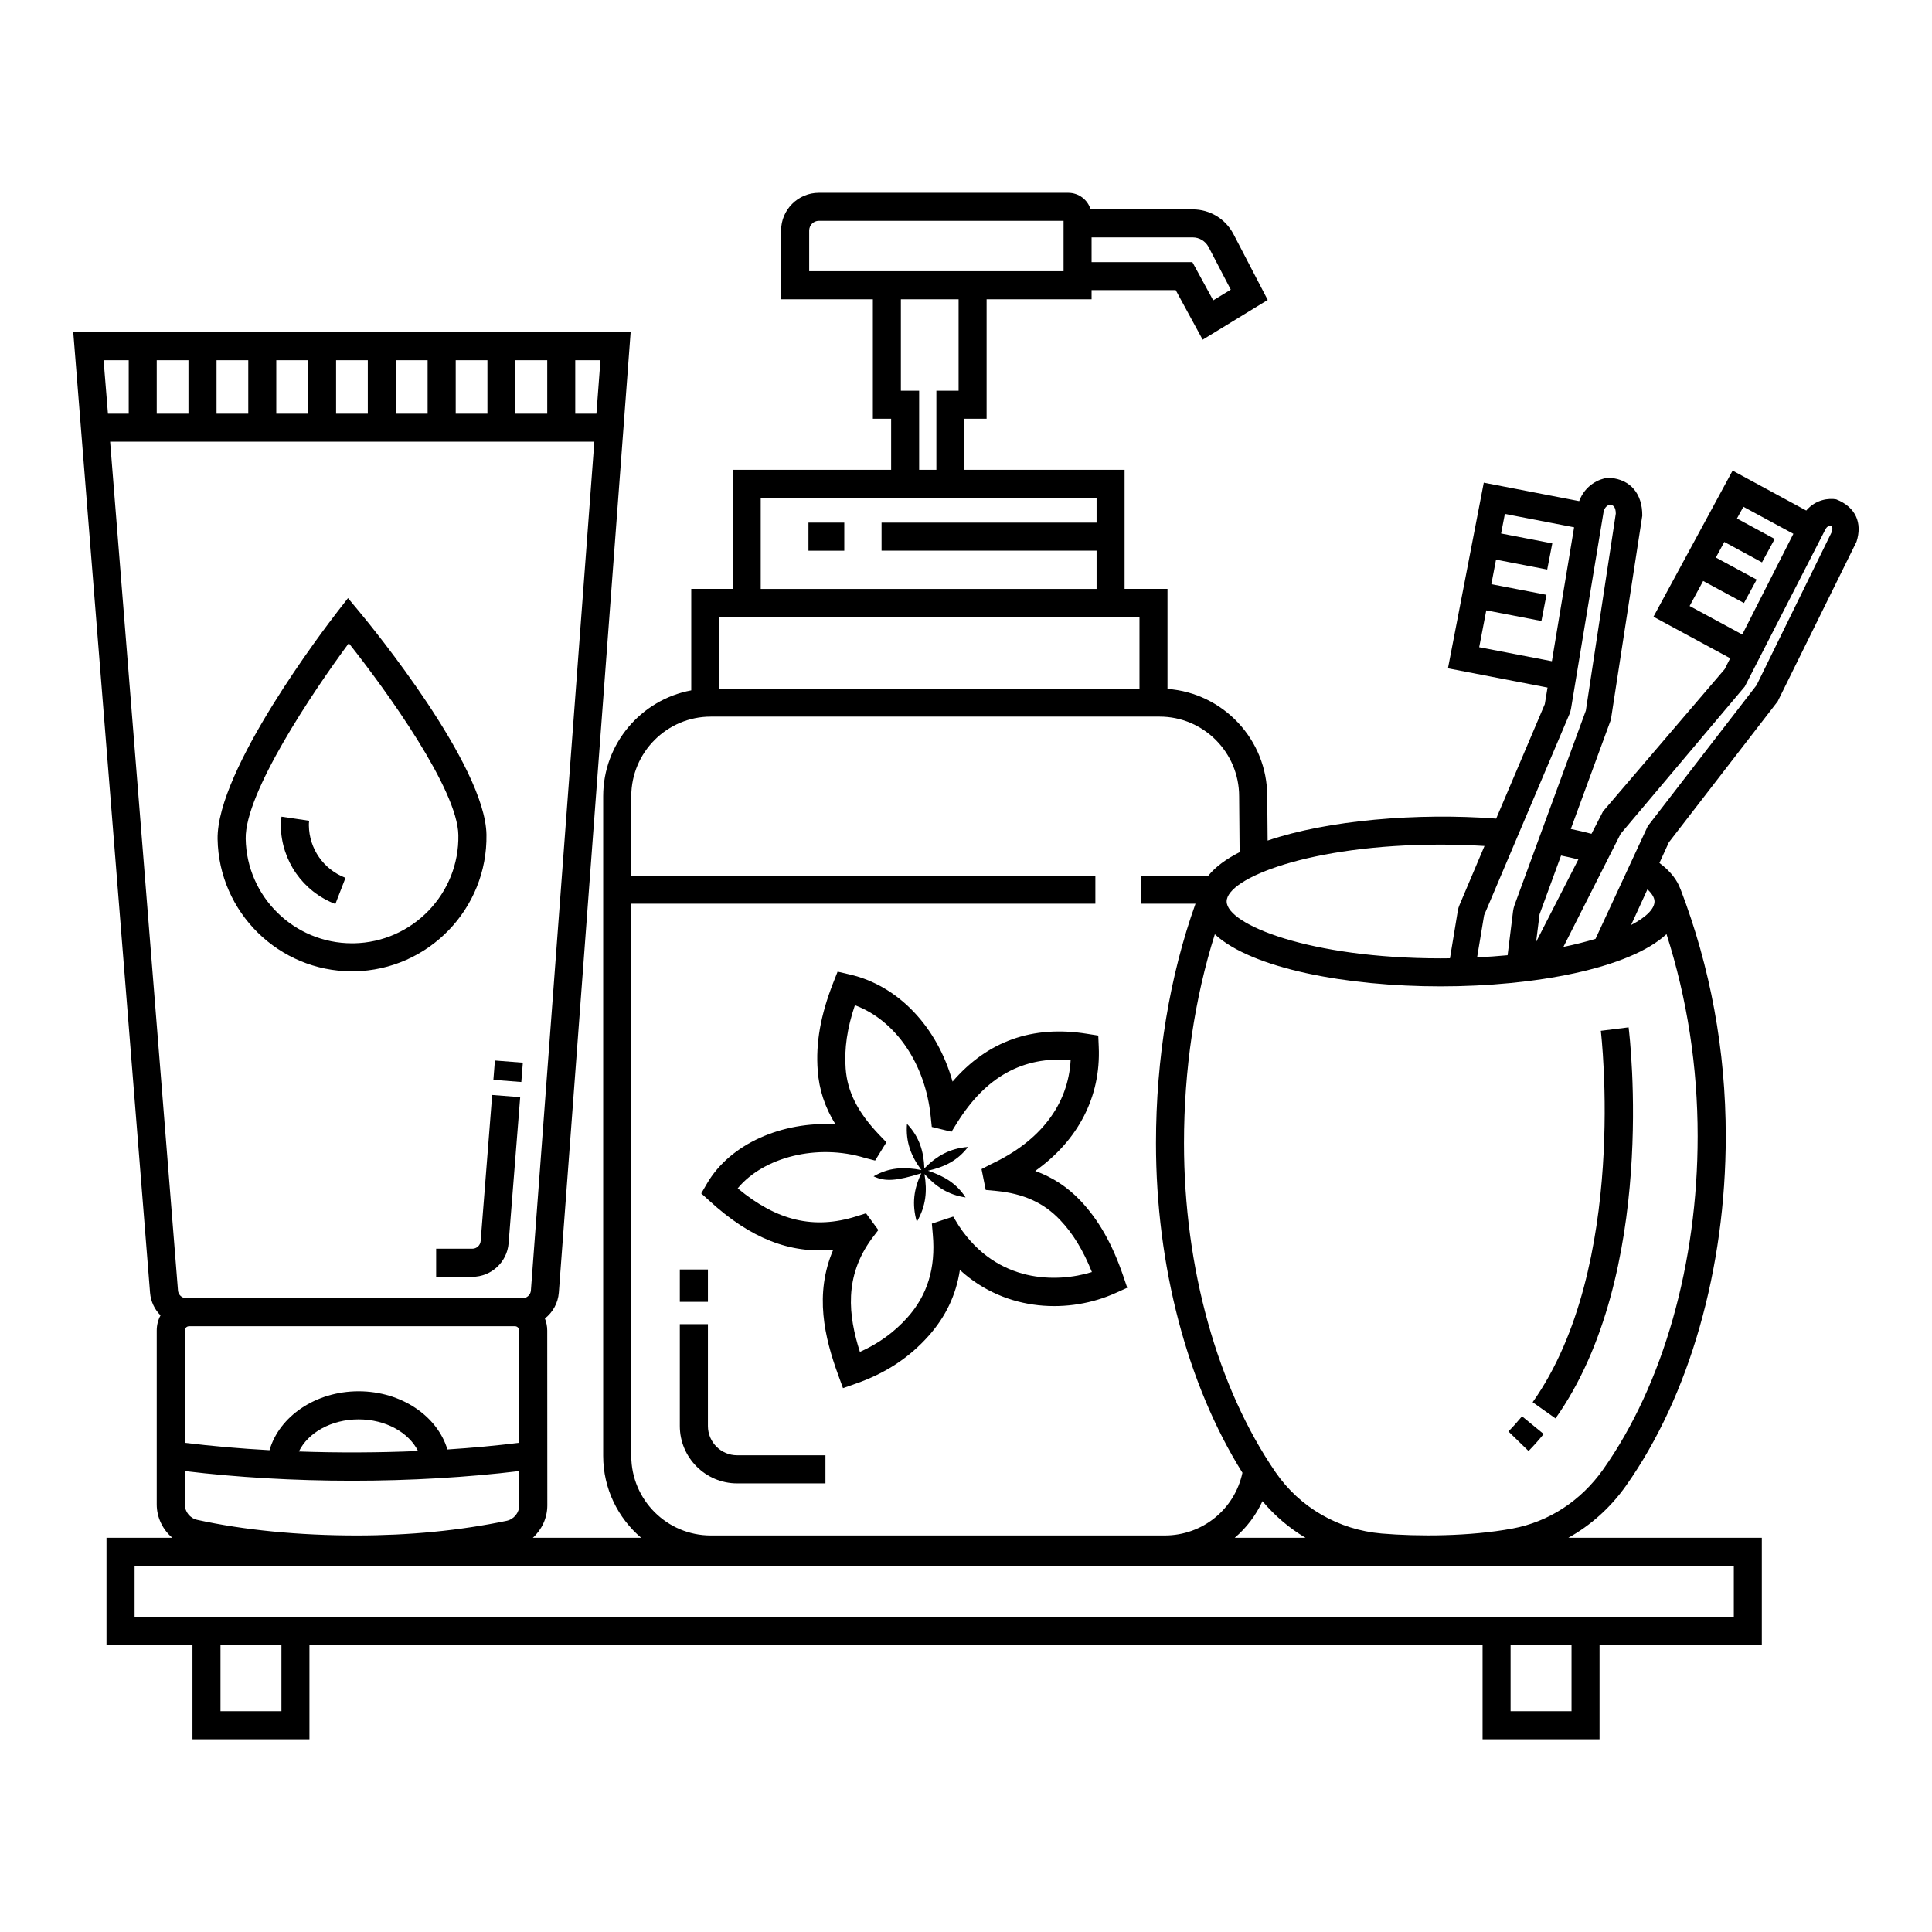 <svg width="24" height="24" viewBox="0 0 24 24" fill="none" xmlns="http://www.w3.org/2000/svg">
<path d="M22.81 6.203C22.722 6.187 22.558 6.201 22.438 6.342L21.523 5.846L20.54 7.661L21.493 8.177L21.424 8.313L19.913 10.08L19.77 10.358C19.688 10.336 19.602 10.316 19.513 10.298L20.011 8.94L20.401 6.406C20.403 6.133 20.254 5.957 20.002 5.936L19.984 5.934L19.967 5.936C19.867 5.949 19.692 6.023 19.617 6.225L18.432 5.996L17.987 8.302L19.224 8.541L19.19 8.747L18.586 10.169C17.605 10.095 16.493 10.188 15.747 10.442L15.742 9.891C15.742 9.187 15.194 8.608 14.503 8.558V7.315H13.97V5.836H11.98V5.202H12.256V3.718H13.56V3.604H14.605L14.94 4.22L15.748 3.726L15.322 2.907C15.223 2.718 15.029 2.601 14.816 2.601H13.548C13.512 2.482 13.401 2.395 13.27 2.395H10.172C9.914 2.395 9.703 2.605 9.703 2.864V3.718H10.843V5.202H11.07V5.836H9.102V7.315H8.587V8.576C7.966 8.691 7.493 9.237 7.493 9.891V18.086C7.493 18.493 7.677 18.858 7.965 19.103H6.619C6.73 19.002 6.799 18.857 6.799 18.7L6.798 16.528C6.798 16.475 6.787 16.425 6.769 16.379C6.866 16.303 6.932 16.188 6.942 16.057L7.834 4.126H0.91L1.864 16.059C1.873 16.169 1.921 16.267 1.994 16.34C1.964 16.396 1.947 16.46 1.947 16.528V18.688C1.947 18.852 2.022 19.002 2.141 19.103H1.323V20.434H2.391V21.606H3.844V20.434H18.417V21.606H19.87V20.434H21.886V19.103H19.482C19.761 18.948 20.006 18.729 20.199 18.456C20.986 17.343 21.438 15.761 21.438 14.114C21.438 13.049 21.248 12.015 20.874 11.04L20.873 11.04C20.837 10.942 20.762 10.83 20.614 10.72L20.731 10.464L22.083 8.713L23.062 6.73C23.137 6.497 23.054 6.299 22.81 6.203ZM15.013 3.068L15.289 3.598L15.071 3.731L14.812 3.256H13.56V2.949H14.816C14.899 2.949 14.974 2.995 15.013 3.068ZM6.449 16.528L6.45 17.923C6.166 17.958 5.867 17.986 5.558 18.006C5.433 17.591 4.986 17.283 4.455 17.283C3.919 17.283 3.469 17.596 3.348 18.015C2.983 17.995 2.629 17.964 2.296 17.923V16.528C2.296 16.499 2.32 16.475 2.349 16.475H6.397C6.426 16.475 6.449 16.499 6.449 16.528ZM5.193 18.025C4.705 18.046 4.204 18.048 3.713 18.031C3.825 17.799 4.114 17.632 4.455 17.632C4.792 17.632 5.079 17.796 5.193 18.025ZM2.296 18.274C2.939 18.352 3.652 18.394 4.373 18.394C5.094 18.394 5.807 18.352 6.45 18.274L6.45 18.7C6.45 18.792 6.384 18.873 6.293 18.892C5.714 19.013 5.087 19.074 4.43 19.074C3.712 19.074 3.028 19.007 2.45 18.88C2.36 18.86 2.296 18.78 2.296 18.688L2.296 18.274ZM7.409 5.139H7.146V4.475H7.459L7.409 5.139ZM1.947 5.139V4.475H2.341V5.139H1.947ZM2.69 4.475H3.084V5.139H2.69V4.475ZM3.432 4.475H3.827V5.139H3.432V4.475ZM4.175 4.475H4.569V5.139H4.175V4.475ZM4.918 4.475H5.312V5.139H4.918V4.475ZM5.661 4.475H6.055V5.139H5.661V4.475ZM6.403 4.475H6.798V5.139H6.403V4.475ZM1.599 4.475V5.139H1.341L1.287 4.475H1.599ZM1.368 5.487H7.383L6.595 16.031C6.591 16.085 6.545 16.127 6.491 16.127H6.397H2.349H2.315C2.261 16.127 2.215 16.085 2.211 16.031L1.368 5.487ZM20.989 7.528L21.157 7.217L21.664 7.491L21.822 7.2L21.315 6.926L21.42 6.732L21.888 6.986L22.046 6.695L21.577 6.441L21.657 6.295L22.278 6.631L21.643 7.882L20.989 7.528ZM19.607 10.676L19.082 11.701L19.125 11.358L19.392 10.628C19.466 10.643 19.538 10.659 19.607 10.676ZM18.375 8.04L18.463 7.582L19.148 7.714L19.211 7.389L18.526 7.257L18.584 6.952L19.22 7.075L19.283 6.75L18.647 6.627L18.694 6.384L19.554 6.55L19.278 8.214L18.375 8.04ZM19.494 8.876C19.505 8.852 19.512 8.826 19.516 8.802L19.921 6.354C19.935 6.296 19.975 6.275 19.997 6.268C20.036 6.273 20.071 6.291 20.072 6.38L19.7 8.827L18.814 11.243C18.805 11.269 18.799 11.294 18.796 11.317L18.728 11.866C18.607 11.877 18.48 11.887 18.349 11.893L18.436 11.37L19.494 8.876ZM17.895 10.492C18.08 10.492 18.262 10.498 18.441 10.509L18.131 11.241C18.121 11.263 18.114 11.287 18.109 11.316L18.012 11.904C17.974 11.904 17.935 11.905 17.895 11.905C16.273 11.905 15.238 11.486 15.238 11.198C15.238 10.91 16.273 10.492 17.895 10.492ZM10.052 3.369V2.864C10.052 2.797 10.106 2.743 10.172 2.743H13.212V3.369H12.256H10.843H10.052ZM11.191 4.854V3.718H11.908V4.854H11.632V5.836H11.418V4.854H11.191ZM9.45 6.184H11.07H11.98H13.622V6.492H10.951V6.84H13.622V7.316H9.45V6.184ZM8.936 7.664H9.102H13.97H14.155V8.554H8.936V7.664ZM7.842 18.086V11.226H13.607V10.877H7.842V9.891C7.842 9.346 8.285 8.902 8.83 8.902H14.405C14.95 8.902 15.393 9.346 15.393 9.892L15.399 10.586C15.232 10.671 15.099 10.768 15.011 10.877H14.178V11.226H14.851C14.53 12.123 14.36 13.148 14.36 14.201C14.36 15.726 14.75 17.202 15.434 18.295C15.337 18.749 14.938 19.074 14.469 19.074H8.83C8.285 19.074 7.842 18.631 7.842 18.086ZM3.496 21.257H2.739V20.434H3.496L3.496 21.257ZM19.522 21.257H18.765V20.434H19.522V21.257ZM21.538 20.085H19.87H18.417H3.844H2.391H1.672V19.451H21.538V20.085ZM15.338 19.103C15.483 18.98 15.601 18.825 15.683 18.648C15.836 18.83 16.016 18.983 16.218 19.103H15.338ZM19.914 18.255C19.638 18.645 19.238 18.905 18.788 18.988C18.254 19.087 17.613 19.088 17.164 19.05C16.628 19.004 16.147 18.727 15.846 18.289C15.123 17.238 14.708 15.748 14.708 14.201C14.708 13.289 14.84 12.401 15.091 11.606C15.552 12.032 16.729 12.253 17.895 12.253C19.064 12.253 20.243 12.031 20.702 11.604C20.959 12.408 21.089 13.25 21.089 14.114C21.089 15.69 20.661 17.2 19.914 18.255ZM20.553 11.198C20.553 11.289 20.452 11.392 20.262 11.491L20.465 11.048C20.522 11.101 20.553 11.153 20.553 11.198ZM22.756 6.606L21.821 8.511L20.469 10.263L19.82 11.663C19.7 11.699 19.566 11.733 19.421 11.763L20.132 10.358L21.674 8.529L22.68 6.568C22.698 6.539 22.721 6.53 22.74 6.529C22.761 6.541 22.77 6.558 22.756 6.606Z" fill="black"/>
<path d="M18.738 17.782L18.988 18.025C19.054 17.958 19.117 17.887 19.176 17.814L18.907 17.594C18.853 17.659 18.797 17.722 18.738 17.782Z" fill="black"/>
<path d="M19.886 12.805C19.889 12.834 20.232 15.733 19.039 17.419L19.323 17.62C20.593 15.826 20.247 12.886 20.231 12.762L19.886 12.805Z" fill="black"/>
<path d="M10.043 6.492H10.488V6.841H10.043V6.492Z" fill="black"/>
<path d="M9.157 18.427H10.254V18.078H9.157C8.957 18.078 8.794 17.915 8.794 17.715V16.449H8.445V17.715C8.445 18.107 8.765 18.427 9.157 18.427Z" fill="black"/>
<path d="M8.445 15.77H8.794V16.172H8.445V15.77Z" fill="black"/>
<path d="M5.867 15.512H5.418V15.861H5.867C6.102 15.861 6.3 15.678 6.318 15.444L6.462 13.629L6.114 13.602L5.971 15.416C5.967 15.47 5.921 15.512 5.867 15.512Z" fill="black"/>
<path d="M6.129 13.414L6.148 13.174L6.495 13.201L6.476 13.441L6.129 13.414Z" fill="black"/>
<path d="M4.372 12.066C4.382 12.066 4.391 12.066 4.401 12.066C5.322 12.05 6.058 11.289 6.043 10.368C6.028 9.506 4.622 7.789 4.462 7.597L4.323 7.43L4.19 7.601C4.037 7.799 2.689 9.562 2.703 10.424C2.719 11.335 3.465 12.066 4.372 12.066ZM4.333 7.99C4.808 8.589 5.685 9.808 5.694 10.374C5.707 11.102 5.124 11.705 4.395 11.718C4.388 11.718 4.38 11.718 4.373 11.718C3.654 11.718 3.064 11.14 3.052 10.419C3.042 9.853 3.878 8.605 4.333 7.99Z" fill="black"/>
<path d="M4.166 11.23L4.292 10.905C4.02 10.801 3.841 10.545 3.837 10.254C3.836 10.236 3.838 10.216 3.841 10.196L3.497 10.145C3.49 10.185 3.488 10.224 3.488 10.26C3.496 10.694 3.762 11.075 4.166 11.23Z" fill="black"/>
<path d="M10.351 15.524C10.114 16.075 10.242 16.614 10.413 17.082L10.472 17.244L10.634 17.187C10.998 17.06 11.291 16.868 11.531 16.6C11.747 16.359 11.877 16.087 11.924 15.776C12.507 16.308 13.295 16.317 13.859 16.062L14.003 15.997L13.952 15.847C13.816 15.45 13.647 15.153 13.421 14.914C13.262 14.747 13.077 14.625 12.86 14.546C13.393 14.167 13.676 13.624 13.649 13.006L13.643 12.864L13.503 12.842C12.827 12.733 12.267 12.933 11.833 13.436C11.642 12.756 11.159 12.242 10.551 12.104L10.405 12.07L10.35 12.21C10.193 12.611 10.132 12.957 10.158 13.299C10.175 13.534 10.246 13.753 10.378 13.966C9.715 13.928 9.069 14.209 8.782 14.703L8.711 14.825L8.815 14.919C9.319 15.381 9.814 15.578 10.351 15.524ZM10.744 14.384L10.871 14.417L11.011 14.19L10.918 14.093C10.654 13.815 10.526 13.562 10.505 13.273C10.487 13.027 10.523 12.774 10.62 12.487C11.125 12.675 11.496 13.213 11.562 13.874L11.575 13.999L11.82 14.059L11.887 13.951C12.244 13.376 12.707 13.119 13.3 13.168C13.27 13.72 12.925 14.175 12.312 14.461L12.193 14.523L12.245 14.782L12.374 14.794C12.714 14.827 12.966 14.941 13.168 15.154C13.329 15.323 13.456 15.532 13.564 15.802C13.13 15.936 12.389 15.946 11.914 15.232L11.841 15.113L11.576 15.2L11.588 15.339C11.624 15.752 11.521 16.089 11.272 16.367C11.109 16.549 10.915 16.69 10.682 16.794C10.537 16.339 10.484 15.859 10.83 15.386L10.911 15.28L10.758 15.072L10.638 15.11C10.112 15.275 9.653 15.168 9.164 14.762C9.484 14.374 10.154 14.203 10.744 14.384Z" fill="black"/>
<path d="M11.445 14.575C11.353 14.765 11.325 14.956 11.389 15.178C11.503 14.983 11.52 14.794 11.484 14.584C11.624 14.739 11.778 14.843 11.995 14.875C11.88 14.697 11.722 14.608 11.528 14.543C11.732 14.497 11.896 14.418 12.025 14.248C11.799 14.265 11.633 14.361 11.483 14.514C11.475 14.304 11.421 14.122 11.267 13.961C11.249 14.185 11.318 14.363 11.446 14.535C11.232 14.492 11.039 14.503 10.852 14.613C10.996 14.681 11.135 14.671 11.445 14.575Z" fill="black"/>
</svg>
